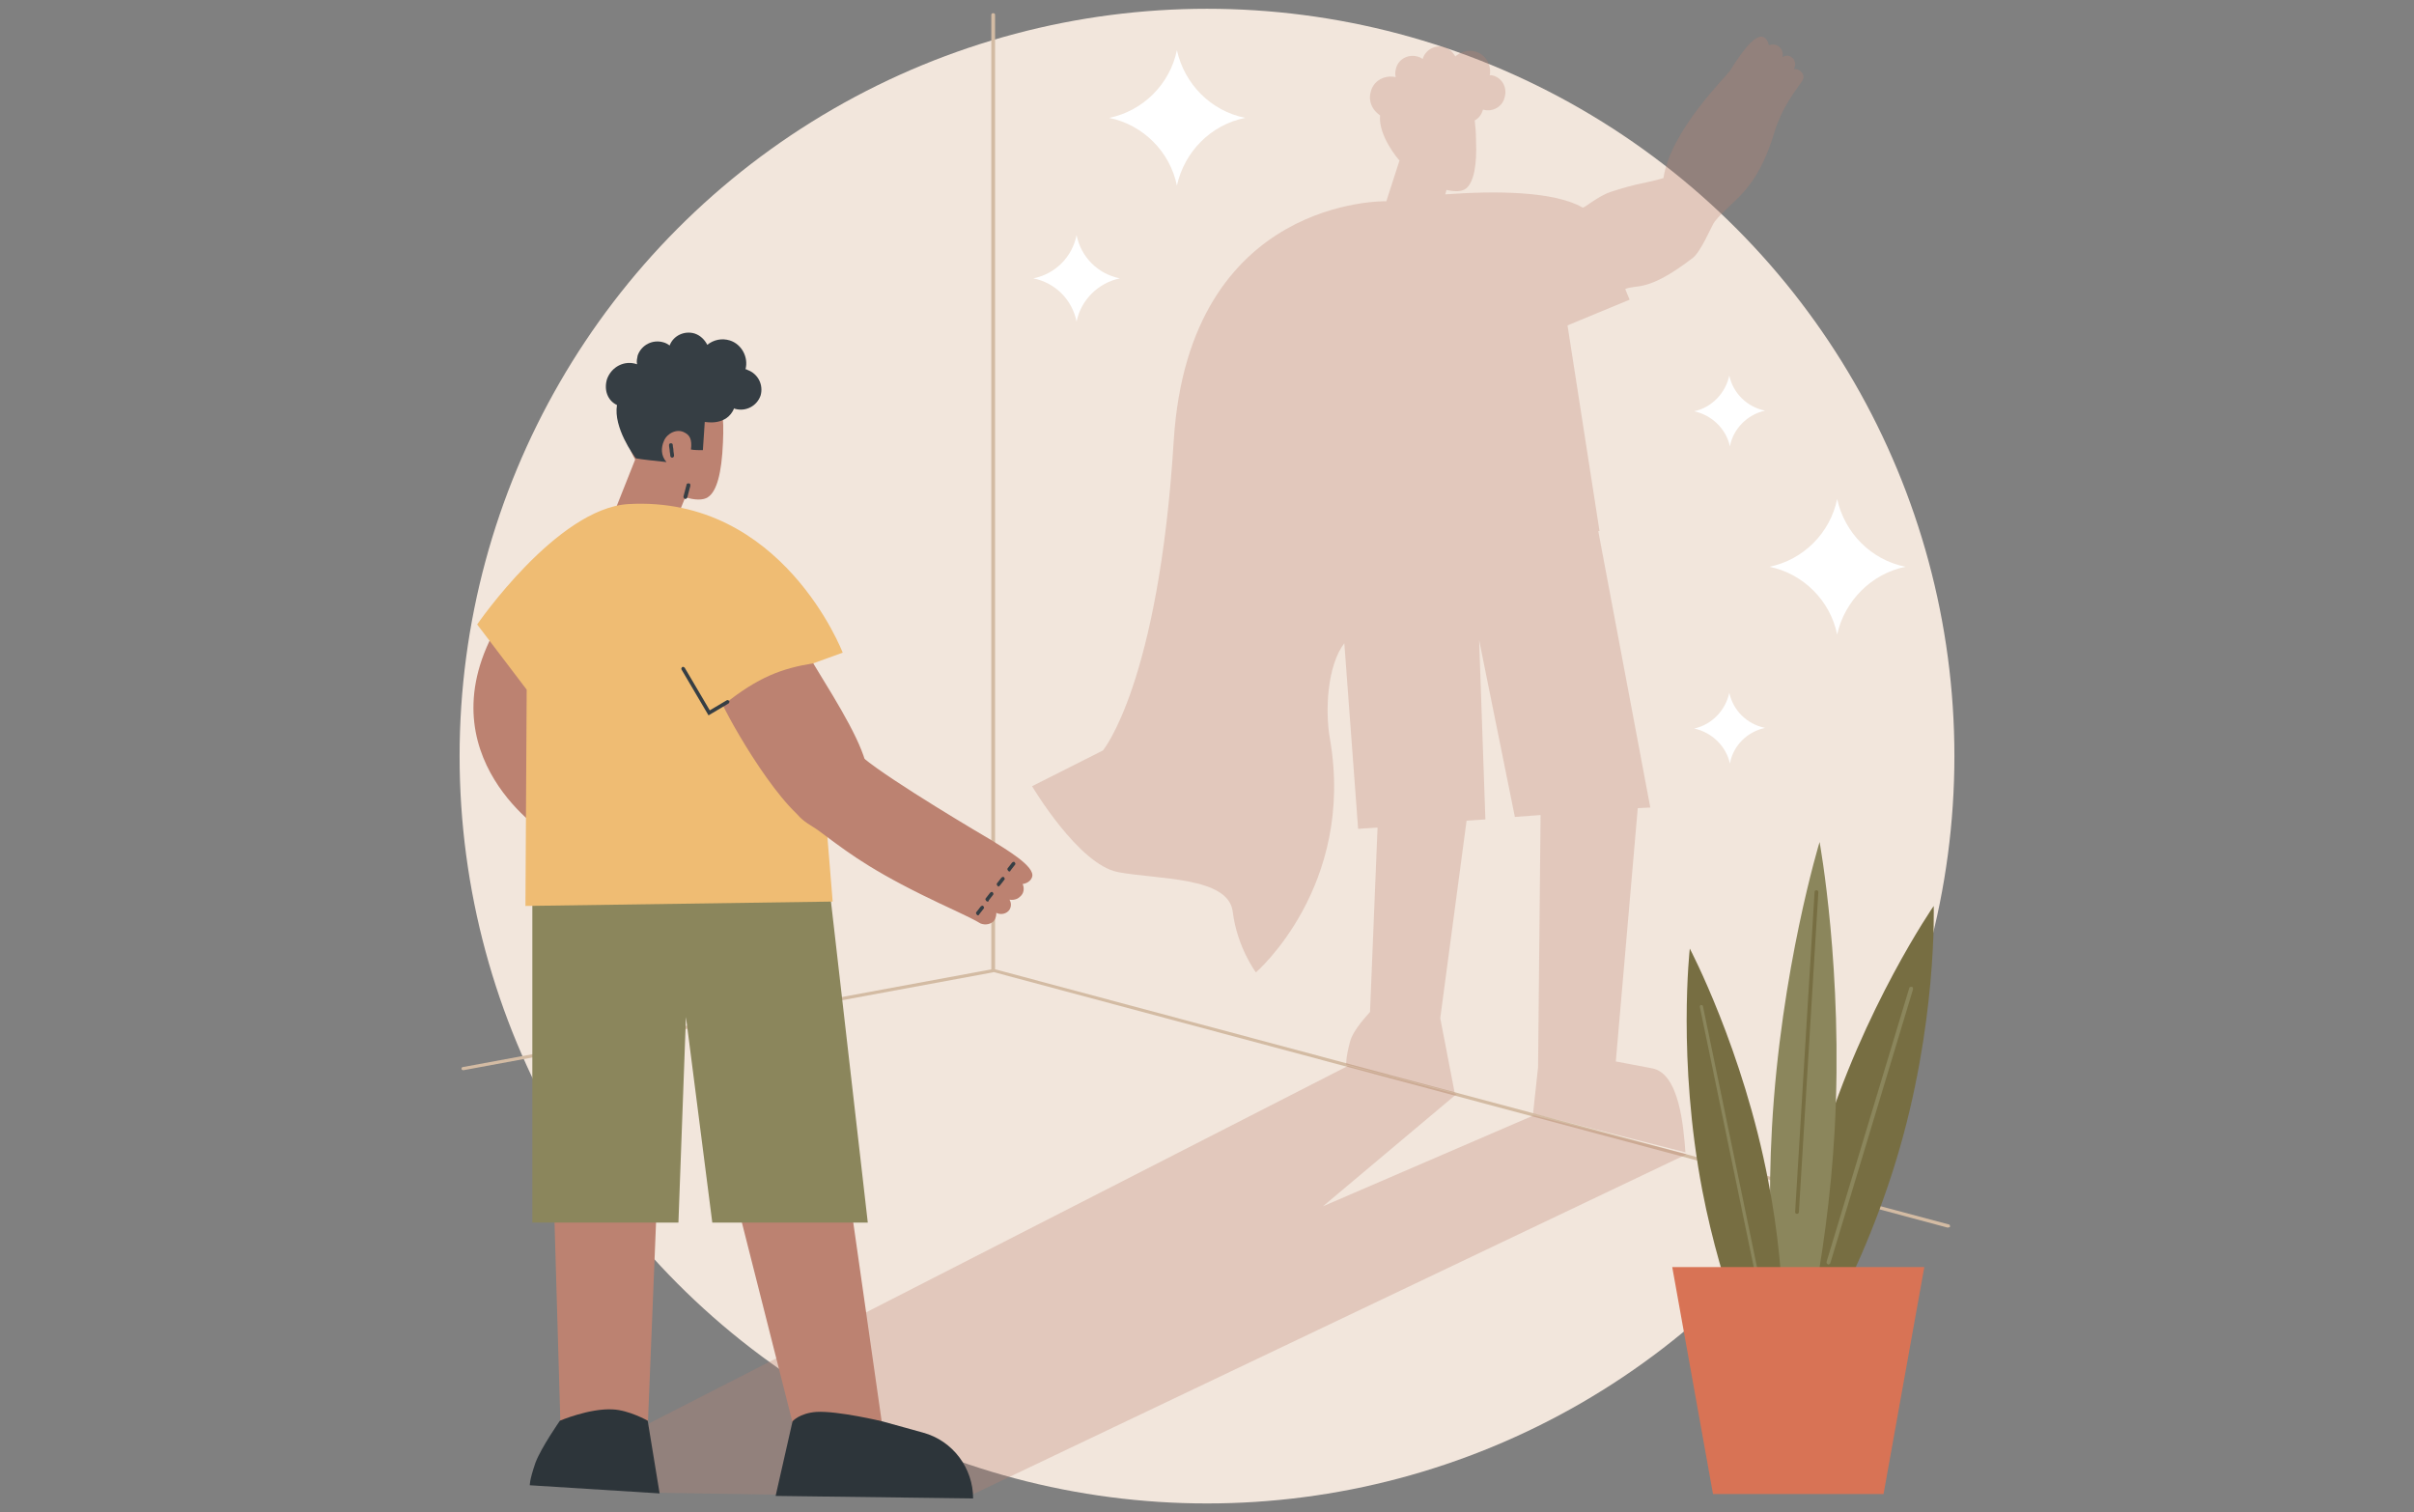 <?xml version="1.0" encoding="UTF-8"?> <svg xmlns="http://www.w3.org/2000/svg" xmlns:xlink="http://www.w3.org/1999/xlink" version="1.1" id="Layer_1" x="0px" y="0px" viewBox="0 0 385 241.2" style="enable-background:new 0 0 385 241.2;" xml:space="preserve"><rect x="0" y="0" width="385" height="241.2" fill="#808080" stroke="none"/> <style type="text/css"> .st0{fill:#F2E6DC;} .st1{fill:#D3BBA3;} .st2{opacity:0.3;fill:#BC8271;} .st3{fill:#BC8271;} .st4{fill:#363E44;} .st5{fill:#2D353A;} .st6{fill:#8B865C;} .st7{fill:#EFBC73;} .st8{fill:#FFFFFF;} .st9{fill:#776E42;} .st10{fill:#D87355;} </style> <g id="Self-esteem_1_"> <circle class="st0" cx="192.5" cy="120.6" r="119.2"></circle> <g> <path class="st1" d="M310.6,195.8C310.5,195.8,310.5,195.8,310.6,195.8l-152.3-40.8c-0.1,0-0.2-0.1-0.2-0.3V2.4 c0-0.2,0.1-0.3,0.3-0.3c0.2,0,0.3,0.1,0.3,0.3v152.2l152.1,40.7c0.2,0,0.2,0.2,0.2,0.4C310.8,195.8,310.7,195.8,310.6,195.8z"></path> <path class="st1" d="M73.9,170.7c-0.1,0-0.3-0.1-0.3-0.2c0-0.2,0.1-0.3,0.2-0.3l84.4-15.6c0.2,0,0.3,0.1,0.3,0.2 c0,0.2-0.1,0.3-0.2,0.3L73.9,170.7C73.9,170.7,73.9,170.7,73.9,170.7z"></path> </g> <polygon class="st2" points="269,184.1 244.6,177.9 211,192.4 232.3,174.5 215,170 84.8,236.6 105.2,238.1 154,238.9 "></polygon> <g> <g> <path class="st3" d="M115.3,70.6c0.2-4.2-0.1-6.6-1.8-8.5c-2.3-2.5-6.1-2.1-6.5-2.1c-0.2,0-3.8,0.3-5.6,3.3 c-1.8,3.1-1.9,7-0.1,10l-2.9,7.3c-0.9,2.3,0.2,5,2.5,5.9l0.5,0.2c2.3,0.9,5-0.2,5.9-2.5l2-4.9c1.5,0.5,2.9,0.5,3.6,0 C114.3,78.4,115.1,75.5,115.3,70.6z"></path> <path class="st4" d="M109.3,79.6C109.3,79.6,109.2,79.6,109.3,79.6c-0.2-0.1-0.3-0.2-0.3-0.4l0.5-1.9c0-0.2,0.2-0.2,0.4-0.2 c0.2,0,0.2,0.2,0.2,0.4l-0.5,1.9C109.5,79.5,109.4,79.6,109.3,79.6z"></path> <path class="st4" d="M107.2,73c-0.1,0-0.3-0.1-0.3-0.3c0-0.3-0.1-0.6-0.1-0.9c0-0.2-0.1-0.5-0.1-0.8c0-0.2,0.1-0.3,0.3-0.3 c0.2,0,0.3,0.1,0.3,0.3c0,0.3,0.1,0.5,0.1,0.8c0,0.3,0.1,0.6,0.1,0.9C107.5,72.8,107.4,73,107.2,73C107.2,73,107.2,73,107.2,73z"></path> <path class="st4" d="M96.8,60.5c0.7-2,2.8-3.1,4.8-2.4c0,0,0,0,0,0c-0.1-0.5,0-0.9,0.1-1.4c0.6-1.7,2.4-2.6,4.1-2.1 c0.4,0.1,0.7,0.3,1,0.5c0.6-1.6,2.4-2.4,4-1.9c0.9,0.3,1.6,1,2,1.8c1-0.8,2.3-1.1,3.6-0.7c1.9,0.6,3,2.7,2.5,4.6 c0.1,0,0.2,0,0.3,0.1c1.7,0.6,2.6,2.4,2.1,4.1c-0.6,1.7-2.4,2.6-4.1,2.1c0,0-0.1,0-0.1-0.1c-1.2,2.9-4.5,2.2-4.7,2.2 c-0.1,1.5-0.2,3-0.3,4.5c-0.6,0-1.3,0-1.9-0.1c0.2-1.6-0.2-2.3-1-2.7c-1.2-0.7-2.8,0.1-3.3,1.3c-0.5,1.1-0.5,2.4,0.4,3.4 c-1.8-0.2-3.9-0.4-4.9-0.6c-0.3-0.4-3.6-4.9-3-8.5C96.9,63.9,96.3,62.2,96.8,60.5z"></path> </g> <g> <g> <polygon class="st3" points="141,229.4 128.2,234 114.6,180.3 134.1,181.1 "></polygon> <g> <path class="st5" d="M123.7,238.6l2.7-11.9c0,0,1.1-1.3,3.8-1.5c3.4-0.2,10.5,1.5,10.5,1.5l6.5,1.8c4.8,1.3,8,5.7,8,10.5 L123.7,238.6z"></path> </g> </g> <g> <polygon class="st3" points="103.3,227.8 89.4,227.8 88.1,183.4 105.1,183.4 "></polygon> <g> <path class="st5" d="M103.3,226.6c0,0-3-1.7-5.6-1.8c-3.7-0.2-8.4,1.8-8.4,1.8s-3,4.3-3.9,6.7c-1,2.9-0.9,3.6-0.9,3.6l20.7,1.3 L103.3,226.6z"></path> </g> </g> <polygon class="st6" points="109.4,162.2 113.6,195 138.4,195 131.2,132.2 84.9,132.2 84.9,195 108.2,195 "></polygon> </g> <g> <path class="st3" d="M86.7,132.7c0,0-20.7-13.4-5.8-35.4c2.5-3.6,5.5-4.1,10.2-8.4l6.8,5.7L86.7,132.7z"></path> <g> <path class="st7" d="M76.1,99.6c0,0,12.7-18.5,24.1-19.2c24.6-1.4,34.2,23.7,34.2,23.7l-4.7,1.7l3.1,38l-49,0.7L84,110 L76.1,99.6z"></path> </g> <g> <path class="st3" d="M129.7,105.8c4.4,7.2,8,13,8.7,17.3c0,0-2.8,9-7.1,9.1c-4.9,0.1-14-15.5-16-19.7 C121,107.9,124.8,106.6,129.7,105.8z"></path> <path class="st3" d="M137.7,120.9c4.6,3.8,19.2,12.4,20.4,13.1c2.2,1.4,7.1,4.2,6.5,5.9c-0.2,0.6-0.8,1-1.5,1.1 c0.3,0.7,0.2,1.5-0.4,2c-0.7,0.7-1.6,0.5-1.7,0.5c0.3,0.5,0.3,1.1,0,1.6c-0.4,0.6-1.3,0.9-2.1,0.5c0,0.2,0,0.8-0.4,1.3 c-0.5,0.5-1.3,0.7-2.1,0.4c-2-1.2-5.4-2.6-9.4-4.6c-9.3-4.6-12.6-7.4-16.7-10.4c-0.7-0.5-2.3-1.3-3.1-2.4 c-1-1.4-1.3-3.2-0.8-5.6C130.7,123.9,133.4,121.4,137.7,120.9z"></path> <g> <path class="st4" d="M161,139c-0.1,0-0.1,0-0.2-0.1c-0.1-0.1-0.2-0.3-0.1-0.4l0.7-0.9c0.1-0.1,0.3-0.2,0.4-0.1 c0.1,0.1,0.2,0.3,0.1,0.4l-0.7,0.9C161.1,139,161.1,139,161,139z"></path> <path class="st4" d="M159.3,141.4c-0.1,0-0.1,0-0.2-0.1c-0.1-0.1-0.2-0.3-0.1-0.4l0.7-0.9c0.1-0.1,0.3-0.2,0.4-0.1 c0.1,0.1,0.2,0.3,0.1,0.4l-0.7,0.9C159.4,141.3,159.3,141.4,159.3,141.4z"></path> <path class="st4" d="M157.5,143.8c-0.1,0-0.1,0-0.2-0.1c-0.1-0.1-0.2-0.3-0.1-0.4l0.7-0.9c0.1-0.1,0.3-0.2,0.4-0.1 c0.1,0.1,0.2,0.3,0.1,0.4l-0.7,0.9C157.7,143.8,157.6,143.8,157.5,143.8z"></path> <path class="st4" d="M156,146c-0.1,0-0.1,0-0.2-0.1c-0.1-0.1-0.2-0.3-0.1-0.4l0.7-0.9c0.1-0.1,0.3-0.2,0.4-0.1 c0.1,0.1,0.2,0.3,0.1,0.4l-0.7,0.9C156.1,146,156,146,156,146z"></path> </g> </g> <path class="st4" d="M113,114.1l-4.3-7.3c-0.1-0.1,0-0.3,0.1-0.4c0.1-0.1,0.3,0,0.4,0.1l4,6.8l2.7-1.6c0.1-0.1,0.3,0,0.4,0.1 c0.1,0.1,0,0.3-0.1,0.4L113,114.1z"></path> </g> </g> <path class="st2" d="M287.2,11.4c-0.4-0.4-0.9-0.4-1.1-0.4c0.4-0.7,0.2-1.5-0.4-1.9c-0.4-0.3-0.9-0.3-1.4,0c0-0.1,0.2-0.9-0.4-1.5 c-0.4-0.5-1.1-0.6-1.8-0.4c-0.1-0.6-0.4-1.1-0.9-1.3c-1.5-0.6-4.1,3.5-5.3,5.4c-0.7,1-9.5,9.6-10.6,17.1c-3,0.9-3.8,0.7-8.4,2.2 c-2.3,0.8-4.3,2.7-4.5,2.5c-4.5-2.6-13.8-2.7-21.9-2.1l0.2-0.7c1.4,0.3,2.5,0.3,3.2-0.3c1.1-1,1.7-3.5,1.5-7.8c0-1.1-0.1-2.1-0.2-3 c0.6-0.3,1.1-0.9,1.3-1.7c0,0,0.1,0,0.1,0c1.5,0.4,3.1-0.5,3.4-2.1c0.4-1.5-0.5-3.1-2.1-3.4c-0.1,0-0.2,0-0.3,0 c0.3-1.7-0.7-3.4-2.4-3.8c-1.1-0.3-2.3,0.1-3.1,0.8c-0.4-0.7-1-1.3-1.8-1.5c-1.5-0.4-3,0.5-3.4,1.9c-0.3-0.2-0.5-0.3-0.9-0.4 c-1.5-0.4-3.1,0.5-3.4,2.1c-0.1,0.4-0.1,0.8,0,1.2c0,0,0,0,0,0c-1.8-0.4-3.6,0.6-4,2.4c-0.4,1.5,0.3,2.9,1.5,3.7 c-0.3,3.2,2.8,6.9,3.1,7.2l-2.1,6.5c0,0,0,0,0,0c0,0-31.4-0.8-33.9,38.1c-2.4,38.9-11.3,49.5-11.3,49.5l-11.3,5.7 c0,0,7.4,12.5,13.7,13.7c6.3,1.2,17.6,0.7,18.3,6.3c0.7,5.7,3.7,9.7,3.7,9.7s15.9-13.7,11.8-37.3c-0.8-4.5-0.4-11.7,2.3-15.2 l2.2,29.6l3.1-0.2l-1.2,29.4c-0.3,0.4-2.7,2.8-3.2,4.8c-0.7,2.6-0.6,3.6-0.6,3.6l17.3,4.5l-2.3-11.9l4.2-31.5l3-0.2l-1-28.6 l5.7,28.2l4.1-0.3l-0.4,40.2l-0.8,7.4l24.3,6.2c-0.3-4.2-1-12.6-5.3-13.4l-5.8-1.1l3.5-40.4l2-0.1l-8.3-44.1l0.2,0l-5.1-32.8 l9.9-4.1c0,0-0.3-0.7-0.7-1.7c1.9-0.8,3.5,0.6,10.7-4.9c1.4-1,3.1-5.3,3.6-5.9c2.8-3.5,6.6-4.6,9.5-14.2c1.1-3.7,3.1-6.3,4.3-8 C287.8,12.5,287.7,11.8,287.2,11.4z"></path> <g> <path class="st8" d="M303.9,90.4L303.9,90.4c-5.5-1.1-9.7-5.4-10.9-10.8v0l0,0c-1.1,5.4-5.4,9.7-10.8,10.8h0l0,0 c5.4,1.1,9.7,5.4,10.8,10.8l0,0l0,0C294.2,95.8,298.5,91.5,303.9,90.4L303.9,90.4z"></path> <path class="st8" d="M198.6,18.8L198.6,18.8c-5.5-1.1-9.7-5.4-10.9-10.8v0l0,0c-1.1,5.4-5.4,9.7-10.8,10.8h0l0,0 c5.4,1.1,9.7,5.4,10.8,10.8v0l0,0C188.9,24.2,193.1,19.9,198.6,18.8L198.6,18.8z"></path> <path class="st8" d="M178.6,44.4L178.6,44.4c-3.5-0.7-6.2-3.4-6.9-6.9l0,0l0,0c-0.7,3.5-3.4,6.2-6.9,6.9h0l0,0 c3.5,0.7,6.2,3.4,6.9,6.9l0,0l0,0C172.4,47.8,175.2,45.1,178.6,44.4L178.6,44.4z"></path> <path class="st8" d="M281.5,65.5L281.5,65.5c-2.9-0.6-5.1-2.8-5.7-5.6l0,0l0,0c-0.6,2.8-2.8,5.1-5.6,5.7l0,0l0,0 c2.8,0.6,5.1,2.8,5.7,5.6l0,0l0,0C276.4,68.4,278.7,66.1,281.5,65.5L281.5,65.5z"></path> <path class="st8" d="M281.5,116.1L281.5,116.1c-2.9-0.6-5.1-2.8-5.7-5.6l0,0l0,0c-0.6,2.8-2.8,5.1-5.6,5.7l0,0l0,0 c2.8,0.6,5.1,2.8,5.7,5.6l0,0l0,0C276.4,118.9,278.7,116.7,281.5,116.1L281.5,116.1z"></path> </g> <g> <g> <path class="st9" d="M302.4,185.1c-6.6,21.7-17.8,37.9-17.8,37.9s-0.5-18.9,6-40.6c6.6-21.7,17.8-37.9,17.8-37.9 S309,163.5,302.4,185.1z"></path> <path class="st6" d="M291.6,201.7C291.6,201.7,291.5,201.7,291.6,201.7c-0.2-0.1-0.3-0.2-0.3-0.4l13.2-43.7 c0-0.2,0.2-0.2,0.4-0.2c0.2,0,0.2,0.2,0.2,0.4l-13.2,43.7C291.8,201.6,291.7,201.7,291.6,201.7z"></path> </g> <g> <path class="st6" d="M285.4,224.6c1.3-4.8,6-22.7,7.2-44.3c1.4-25.3-2.4-46-2.4-46s-6.2,20.3-7.6,45.6 c-1.2,21.6,1.4,39.8,2.1,44.7H285.4z"></path> <path class="st9" d="M286.6,193.6C286.6,193.6,286.6,193.6,286.6,193.6c-0.2,0-0.3-0.1-0.3-0.3l3.1-51c0-0.2,0.1-0.3,0.3-0.3 c0.2,0,0.3,0.1,0.3,0.3l-3.1,51C286.9,193.5,286.8,193.6,286.6,193.6z"></path> </g> <g> <path class="st9" d="M282.9,224.6h1.3c0.4-5.4,1-19.9-2.2-36.3c-4-20.9-12.5-37-12.5-37s-2,17.7,2,38.6 C274.6,206,280.4,219.4,282.9,224.6z"></path> <path class="st6" d="M280.1,202.8c-0.1,0-0.3-0.1-0.3-0.2l-8.7-42c0-0.2,0.1-0.3,0.2-0.3c0.2,0,0.3,0.1,0.3,0.2l8.7,42 C280.4,202.6,280.3,202.8,280.1,202.8C280.2,202.8,280.1,202.8,280.1,202.8z"></path> </g> <polygon class="st10" points="306.9,202.1 266.7,202.1 273.2,238.3 300.4,238.3 "></polygon> </g> </g> </svg> 
